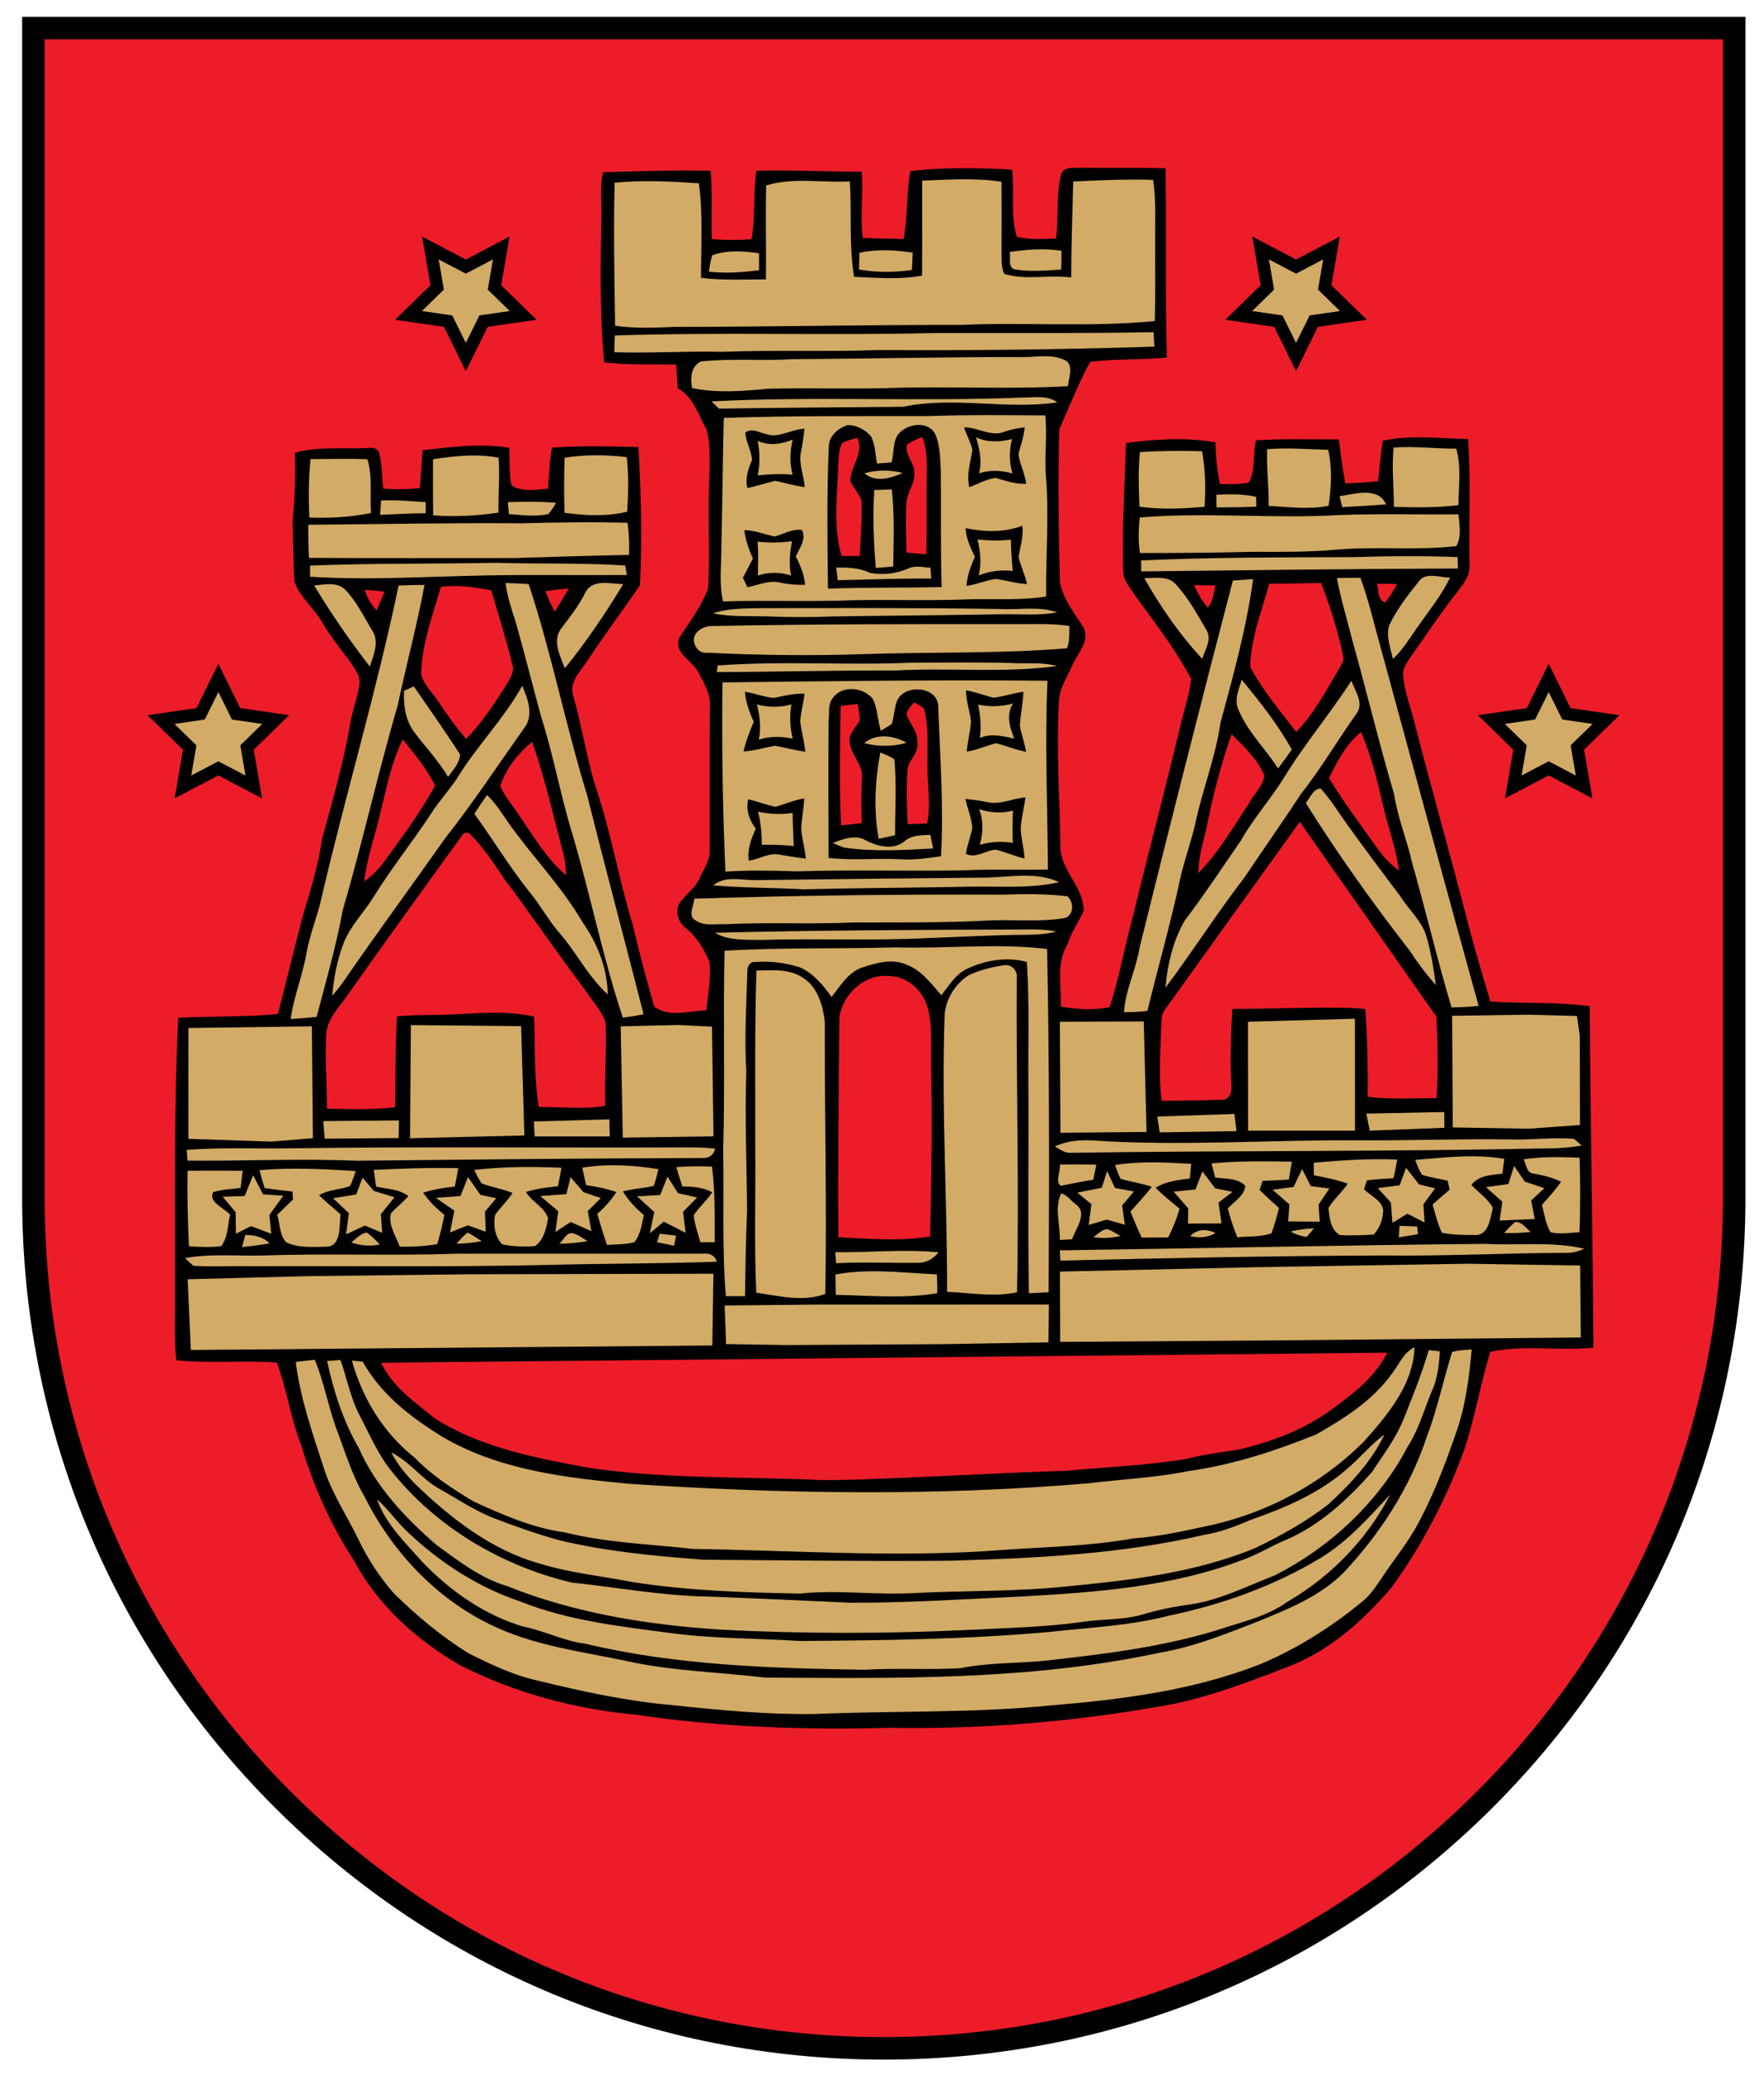 <?xml version="1.0" encoding="utf-8"?>
<!-- Generator: Adobe Illustrator 15.0.1, SVG Export Plug-In . SVG Version: 6.00 Build 0)  -->
<!DOCTYPE svg PUBLIC "-//W3C//DTD SVG 1.1//EN" "http://www.w3.org/Graphics/SVG/1.1/DTD/svg11.dtd">
<svg version="1.1" xmlns="http://www.w3.org/2000/svg" width="494px" height="581px" viewBox="0 0 494 581" enable-background="new 0 0 494 581">
<path fill="#ED1C29" stroke="#000000" stroke-width="6.3" d="M247.5,573.485c-63.605,0-123.406-24.768-168.385-69.74
	C34.137,458.773,9.36,398.978,9.35,335.374V7.85h476.3v327.484c0,63.612-24.772,123.417-69.753,168.397
	S311.112,573.485,247.5,573.485z"/>
<path d="M445.18,281.71c-9.229-1.23-18.55-0.7-27.81-1.3c-2.431-8.2-4.92-16.391-6.96-24.69c-4.86-18.47-10.061-36.86-14.801-55.36
	c-1.09-4.029-2.629-8.04-2.699-12.26c0.42-1.75,1.5-3.24,2.49-4.71c4.05-5.62,7.81-11.46,12.109-16.9c1.85-2.52,4.33-5.1,4.01-8.479
	c-0.229-11.7,0.44-23.43-0.41-35.1c-7.949-0.12-16.029-1.24-23.889,0.5c-0.58,3.75-0.861,7.529-1.281,11.3
	c-3.06,0.34-6.129,0.54-9.199,0.62c-0.77-4.08-1.311-8.19-1.78-12.32c-7.739,0.06-15.489-0.24-23.22,0.27
	c-0.93,3.891-0.061,8.23-2.01,11.82c-2.65,0.59-5.371,0.39-8.051,0.44c-0.91-3.84-1.17-7.78-1.31-11.71
	c-8.29-1.41-16.761-0.92-25.05,0.229c-0.35,11.98-1.131,23.97-0.771,35.96c0.11,2.97,2.479,5.141,3.94,7.55
	c5.31,7.28,10.869,14.5,15.07,22.471c-0.391,4.569-2.08,8.91-3.051,13.37c-4.13,17.449-8.789,34.75-12.99,52.18
	c-2.41,8.76-3.979,17.74-6.76,26.399c-4.529,0.91-9.15,0.591-13.67-0.149c0.2-5.88-1.4-12.311,1.939-17.58
	c0.941-3.38,3.16-6.15,4.461-9.34c0.02-6.58-6.51-11.25-6.52-17.87c-0.171-13.55-1.23-27.12-0.4-40.67
	c0.039-3.72,2.369-6.771,3.72-10.09c1.45-3.4,5.069-6.721,3.12-10.67c-2.54-3.99-5.721-7.91-6.58-12.67
	c-0.359-14.261-0.551-28.57-0.16-42.82c1.79-3.97,7.109-16.86,8.78-18.851c7.069-0.84,14.229-0.51,21.329-1.17
	C326.29,82.45,326.65,64.79,326.42,47.13c-7.83-0.26-15.66-0.07-23.49-0.17c-2.09,0.17-5.27-0.58-5.85,2.2
	c-1.35,5.75-0.62,11.76-1.311,17.6c-3.66,0.21-7.39,0.36-10.99-0.44c-1.939-6.08-0.529-12.59-1.359-18.84
	c-9.48-0.49-19.08-0.67-28.51,0.42c-1.08,6.271-0.67,12.73-1.87,19.021c-3.81-0.08-7.61-0.17-11.41-0.28
	c-0.78-6.17,0.12-12.39-0.3-18.58c-9.84,0.04-19.68-0.53-29.52-0.25c-0.91,6.36-0.24,12.83-1.35,19.17
	c-3.71,0.3-7.43,0.28-11.13-0.05c-0.18-6.37,0.23-12.75-0.31-19.12c-10.05-0.22-20.09,0.141-30.13,0.391
	c-0.86,3.55-0.52,7.189-0.44,10.8c-0.28,14.14-0.58,28.33,0.74,42.45c6.69,0.8,13.43,0.489,20.15,0.59
	c0.15,2.229,0.31,4.449,0.48,6.68c4.41,2.44,5.69,7.36,8.01,11.46c1.12,3.82,0.88,7.89,0.86,11.84
	c-0.53,10.851,0.15,21.74-0.35,32.58c-1.82,5.07-5.13,9.38-8.05,13.83c-1.78,4.17,3.19,6.32,5,9.31c1.66,3.171,3.83,6.41,3.49,10.16
	c-0.07,13.38,0,26.761-0.03,40.141c0.12,2.92-1.73,5.33-2.86,7.88c-1.26,2.979-4.3,4.62-5.85,7.399c-0.92,2.37,0.05,5.091,2.08,6.57
	c3.01,2.41,5.06,5.85,6.53,9.36c0.53,4.54-0.41,9.1-0.83,13.62c-4.76,0.109-10.52,2.109-14.62-1.08
	c-2.17-7.59-4.24-15.24-6.02-22.94c-3.98-13.02-6.2-26.53-10.66-39.399c-2.39-8.181-3.66-16.631-6.05-24.811
	c-1.08-3.92,2.3-6.92,4.19-9.92c4.68-7.09,9.84-13.86,14.55-20.9c0.69-12.859,0.3-25.819-0.42-38.689
	c-8.07-0.12-16.16-0.42-24.21,0.21c-0.68,3.77-0.87,7.61-1.09,11.439c-2.43,0.271-4.91,0.66-7.35,0.2
	c-1.23-0.27-3.18-0.52-3.11-2.22c-0.44-3.1-0.28-6.25-0.44-9.38c-8.06-1.351-16.24-0.22-24.28,0.67c-0.24,3.54-0.41,7.09-0.75,10.62
	c-3.39,0.33-6.81,0.359-10.22,0.149c-0.49-3.38-0.25-6.89-1.21-10.189c-0.75-1.66-2.59-1.18-4.03-1.17
	c-6.52,0.29-13.15-0.521-19.52,1.319c0.19,6.41,0.02,12.801-0.66,19.171c0.26,5.6,0.17,11.22,0.52,16.8
	c1.46,4.359,5.33,7.3,7.62,11.2c2.3,3.949,5.12,7.55,7.89,11.18c1.3,2.01,3.22,4.149,2.67,6.74c-0.48,3.21-1.6,6.279-2.31,9.439
	c-1.87,11.47-5.15,22.66-8.18,33.86c-0.97,7.08-3.13,13.92-5.18,20.74c-2.46,9.31-4.72,18.67-7.12,27.989
	c-9.28,0.9-18.61,0.57-27.91,1.061C48.64,310.949,49.08,336.99,49,363c0.06,5.939-0.26,11.899,0.36,17.819
	c9.36,0.99,18.79,0,28.17,0.67c2.82,7.55,3.86,15.63,6.84,23.13c3.36,11.391,8.25,22.351,14.76,32.301
	c6.63,12.47,17.52,22.22,29.62,29.25c15.3,7.779,32.15,12.319,49.22,13.89c23.49,3.5,47.32,4.33,71.03,3.68
	c24.811,0.42,49.641-1.46,74.09-5.71c13.02-1.92,25.37-6.64,37.57-11.37c11.561-4.37,20.99-12.85,28.949-22.08
	c8.57-11.8,15.4-24.88,20.41-38.569c3.03-9.021,4.521-18.46,7.34-27.54c9.521-2.04,19.271-0.19,28.871-1.16
	C446.03,345.44,445.41,313.579,445.18,281.71z M102.14,165.15c1.85,0.11,3.7,0.28,5.54,0.49l-2.2,5.24
	C103.88,169.28,102.81,167.3,102.14,165.15z M241.39,217.89c-0.25,4.17-0.28,8.35-0.01,12.53c-1.95,0.27-3.89,0.5-5.84,0.67
	c-0.54-11.13-0.32-22.3-0.12-33.44c1.58-0.21,3.17-0.41,4.76-0.59c0.24,1.521,0.61,3.03,0.59,4.58c-0.84,1.58-2.12,2.92-2.79,4.59
	C237.25,210.59,241.82,213.58,241.39,217.89z M259.74,214c-0.141,5.52,1.05,11.09-0.131,16.56c-1.799,0.09-3.6,0.15-5.399,0.18
	c-0.25-4.92-0.42-9.859-0.08-14.77c-0.05-3.02,3.271-4.96,2.771-8.03c0.3-3.069-2.15-5.25-3.051-7.96
	c0.291-1.34,1.24-2.38,2.18-3.31c0.98,0.439,1.891,1.01,2.73,1.7C260.13,203.46,259.689,208.79,259.74,214z M387.9,168.71
	c-2.211-0.79-1.73-3.42-2.291-5.24c1.891-0.05,3.771-0.04,5.66,0.05C390.23,165.3,389.189,167.1,387.9,168.71z M385.62,237.39
	c-4.56-6.45-9.33-12.79-13.44-19.55c2.33-4.7,4.801-9.53,8.98-12.89c3.109,7.119,4.79,14.739,6.57,22.27
	c1.35,5.49,3.369,10.85,4.029,16.5C389.359,241.98,387.3,239.82,385.62,237.39z M354.07,217.11c-0.35,3.011-2.87,5.11-4.23,7.69
	c-4.47,6.71-8.51,13.85-14.24,19.61c0.03-4.301,1.301-8.431,2.26-12.58c1.771-8.9,4.021-17.721,7.051-26.261
	C348.359,209.04,352.16,212.49,354.07,217.11z M364,230.084l38.25,54.546c0.391,7.58,0.57,15.26,0.029,22.84
	c-6.42-0.07-12.879,0.439-19.27-0.4c0.061-8.18-0.06-16.369-0.67-24.54c-5.4-0.949-30.26,0.051-37.24-0.06
	c-0.359,7.16-0.709,14.33-0.25,21.5c0.24,1.8-0.68,4.25-2.879,3.93c-5.541,0.19-11.091,0.29-16.631,0.29
	c-0.98-6.74-0.33-13.55-0.17-20.319c0.141-1.65-0.05-3.45,0.859-4.92L364,230.084z M376.18,183.99c0.25,1.4-0.9,2.521-1.43,3.721
	c-3.58,5.95-6.84,12.2-11.75,17.21c-4.5-5.891-9.391-11.641-12.88-18.2c0.14-8.02,3.229-15.64,5.31-23.3
	c4.84,0,9.69-0.141,14.541-0.19C372.561,169.98,374.8,176.89,376.18,183.99z M260.77,298c0.271,16.06,0.121,32.119-0.31,48.18
	c-8.489,1.439-17.14,0.63-25.68,0.22c-0.18-20.47,0.13-40.93,0.28-61.38c0.8-6.6,7.06-12.45,13.9-11.76
	c5.149,0.03,9.54,4.1,10.86,8.92C261.189,287.34,260.641,292.72,260.77,298z M142.16,191.16c-3.45,5.52-7.07,11.01-11.59,15.72
	c-2.93-3.3-5.45-6.92-7.9-10.59c-1.62-2.431-3.99-4.54-4.72-7.46c0.1-8.46,3.23-16.48,5.52-24.53c4.73-0.64,9.48,0.08,14.12,0.99
	c2.04,6.979,4.23,13.92,5.94,20.989C144.07,188.05,142.97,189.68,142.16,191.16z M121.84,219.94c-4.27,7.8-9.56,14.95-14.84,22.061
	c-1.42,1.84-3.16,3.38-4.98,4.81c0.72-6.84,3.24-13.31,4.66-20.01c1.7-6.69,2.99-13.561,6.12-19.771
	C116.12,211.1,119.47,215.21,121.84,219.94z M144.7,227.32c-1.51-2.43-3.57-4.569-4.57-7.27c1.5-4.89,4.99-9.09,8.86-12.36
	c3.69,10.29,6.03,20.99,8.82,31.54c0.53,1.891,0.6,3.87,0.7,5.82C152.69,240.17,149.06,233.4,144.7,227.32z M155.36,171.25
	c-1.05-1.83-1.83-3.79-2.62-5.74c2.2-0.31,4.4-0.57,6.61-0.75L155.36,171.25z M97.03,279.02c10.63-15.05,21.41-29.979,32.22-44.899
	c0.53-1.021,1.29-1.261,2.28-0.73c3.9,3.9,6.94,8.55,10,13.12c7.49,9.89,14.4,20.2,21.92,30.07c2.01,3.25,4.91,6.069,6.17,9.689
	c0.29,7.771-0.38,15.57-0.11,23.37c-6.17,1.01-12.42,0.26-18.63,0.29c-1.36-8.38-1-16.88-1.31-25.32
	c-9.43-2.109-19.06-0.449-28.59-0.43c-3.28,0-6.55,0.09-9.8,0.35c-0.54,8.48-0.36,16.971-0.54,25.46
	c-6.33,0.761-12.72,0.55-19.07,0.41c0.04-6.81-0.62-13.62-0.22-20.43C91.39,285.59,94.67,282.36,97.03,279.02z M372.74,394.76
	c-7.7,5.609-16.79,8.95-26.01,11.109c-4.791,0.74-9.61,1.33-14.311,2.561c-11.35,1.89-22.88,2.31-34.32,3.399
	c-14.729,0.23-61.399,3.131-70.07,2.46c-21.05-0.869-42.21-0.229-63.11-3.34c-14.82-2.729-30.13-5.59-43.06-13.77
	c-5.63-4.54-11.96-8.891-15.11-15.641l281.73-2.829C385.07,385.56,378.8,390.36,372.74,394.76z M338.27,170.16
	c-1.649-1.87-2.84-4.07-3.869-6.32c1.979-0.01,3.97,0.01,5.97,0.06C339.91,166.05,339.65,168.35,338.27,170.16z M241.26,140.08
	c0.18,5.189-0.27,10.39-0.48,15.569c-1.7,0.021-3.4,0.03-5.1,0.021c-2.45-8.36-1.17-17.12-0.92-25.681
	c0.14-2.029,0.11-4.189,1.12-6.029c1.33-0.61,2.77-0.98,4.18-1.4c2.06,4.36-1.95,7.91-1.91,12.21
	C239.04,136.63,240.53,138.14,241.26,140.08z M256.05,132.13c-0.06-2.72-2.76-4.88-2.021-7.68c1.301-0.9,2.781-1.48,4.211-2.12
	c1.779,4.35,1.22,9.1,1.27,13.68c-0.06,6.4,0.09,12.81-0.13,19.21c-1.86-0.16-3.71-0.34-5.55-0.52
	c-0.051-4.58-0.26-9.171-0.01-13.74C253.939,137.86,256.42,135.3,256.05,132.13z"/>
<path fill="#D2AB67" d="M212.19,123.43c3.24,1.46,6.62,0.96,9.79-0.36c-0.77,3.24-0.88,6.601-0.02,9.841
	c-3.25-0.351-6.52-0.131-9.76,0.18C212.86,129.9,212.8,126.63,212.19,123.43z M212.17,151.63c0.22,3.16,0.12,6.33,0.07,9.5
	c3.07-0.97,6.24-1.021,9.3,0.02c-0.65-3.199-0.36-6.449,0.27-9.62C218.61,151.93,215.37,152.04,212.17,151.63z M224.98,248.98
	c15.66-0.39,31.331-0.42,46.991-0.74c8.209-0.14,16.569,0.601,24.649-1.26c-6.24-2.899-13.261-1.5-19.86-1.29
	c-21.92,0.23-43.83,0.431-65.75,0.73c-3.81-0.08-8-1.23-11.26,1.46C208.14,248.6,216.58,248.52,224.98,248.98z M283.689,196.96
	c-3.209,0.91-6.529,0.979-9.779,0.31c0.66,3.061,0.92,6.2,0.5,9.32c3.16-1.33,6.449-0.51,9.63,0.21
	C282.75,203.59,281.71,200.15,283.689,196.96z M202.94,365.51l0.39,10.8l16.7,0.27l43.97-0.25l29.609-0.51l0.141-10.59l-65.8,0.021
	L202.94,365.51L202.94,365.51z M293.34,190.58c-0.8,17.609,0.04,35.25,0.12,52.87c-8.149,0.17-16.3-0.15-24.44,0.239
	c-15.34,0.24-30.689-0.21-46.02,0.271c-6.62-0.24-13.24-0.351-19.85,0.069c-0.79-17.64-1.04-35.31-0.83-52.97
	C232.66,190.7,263,190.29,293.34,190.58z M211.08,202.09c-1.15,2.689-2.2,5.43-2.86,8.3c2.99-0.2,5.87-1.06,8.81-1.6
	c2.83,0.489,5.62,1.279,8.48,1.67c-0.23-2.88-1.13-5.66-1.41-8.521c0.18-2.609,0.91-5.149,1.2-7.739
	c-2.91-0.07-5.73,0.569-8.54,1.21c-2.77-0.21-5.39-1.36-8.15-1.7C208.83,196.66,209.88,199.42,211.08,202.09z M225.67,240.38
	c-0.28-2.82-1.09-5.561-1.3-8.391c0.11-2.819,0.71-5.6,0.85-8.43c-2.82,0.38-5.39,1.63-8.11,2.32c-2.56-0.58-5.03-1.49-7.57-2.101
	c-0.72,3,0.31,5.86,2.12,8.25c-1.32,2.801-2.4,5.78-1.98,8.931c2.97-0.38,5.74-2.38,8.81-1.65
	C220.87,239.72,223.26,240.12,225.67,240.38z M262.76,198.02c0.141-5.87-9.38-6.71-11.539-1.83c-0.75,2.08-0.861,4.33-1.441,6.45
	c-0.979,0.75-2.069,1.32-3.129,1.94c-0.84-2.931-0.91-6.101-2.21-8.891c-2.59-3.27-8.47-3.939-11.13-0.399
	c-1.55,1.81-1,4.42-1.27,6.609c-0.08,12.771-0.05,25.53,0,38.29c6.63,0.79,13.33,0.03,19.989,0.38c3.861,0.29,7.681-0.31,11.49-0.84
	C264.311,225.83,263.24,211.92,262.76,198.02z M285.84,232.01c0.15-2.95,0.939-5.81,1.35-8.73c-3.58,0.2-7.049,2.12-10.66,1.29
	c-2.039-0.399-4.09-0.689-6.159-0.88c0.55,2.75,1.78,5.391,1.909,8.221c-0.489,2.409-1.439,4.71-1.789,7.149
	c2.88,1.38,5.539-1.03,8.4-1.189c2.719,0.68,5.289,1.869,8.039,2.479C286.75,237.54,285.971,234.81,285.84,232.01z M287.33,210.46
	c-0.359-2.5-1.35-4.86-1.721-7.34c0.201-3.16,0.851-6.271,1-9.431c-2.859,0.311-5.59,1.36-8.43,1.66
	c-2.56-0.689-5.039-1.62-7.65-2.07c-0.01,3,1.101,5.83,1.4,8.79c-0.22,2.801-0.97,5.54-1.189,8.36c2.85-0.41,5.46-1.68,8.24-2.35
	C281.779,208.8,284.45,209.97,287.33,210.46z M282.971,185.61c-9.32-0.22-18.641-0.109-27.951-0.069
	c-18,0.77-36.069-0.561-54.04,0.779c-0.06,0.46-0.18,1.381-0.25,1.841c16.72-0.051,33.44-0.5,50.161-0.45
	c15.02-0.82,30.189,0.79,45.129-1.23C291.77,185.27,287.311,185.93,282.971,185.61z M292.96,133.99
	c0.83,11-0.14,22.021,0.021,33.021c-6.94,1.11-13.971,0.63-20.961,0.76c-11.01,0.47-22.029,0.08-33.04,0.271
	c-12.16,0.5-24.33-0.061-36.49,0.34c-1.19-5.061-0.42-10.25-0.48-15.391C202.33,141,202.37,129,202.69,117
	c19.1-0.641,38.21-0.48,57.31-0.511c10.91-0.399,21.82-0.229,32.73-0.189C293.33,122.19,292.391,128.1,292.96,133.99z
	 M208.71,121.14c0.2,2.64,1.67,4.98,1.91,7.6c-1.09,2.511-1.97,5.131-1.32,7.9c2.62-0.52,5.14-1.41,7.74-2
	c2.79,0.49,5.5,1.4,8.33,1.74c-0.27-3.32-1.78-6.59-1.05-9.94c0.41-2.12,0.76-4.239,0.96-6.39c-3.67,0.06-7.15,2.78-10.8,1.46
	C212.6,121.12,210.48,119.69,208.71,121.14z M225.46,163.71c-0.26-2.811-1.3-5.44-2.61-7.91c1.03-2.33,3.02-4.76,1.74-7.41
	c-2.73-0.43-5.13,1.18-7.68,1.811c-2.83-0.58-5.54-1.761-8.47-1.771c0.36,2.76,1.25,5.41,2.41,7.93c-0.91,1.811-1.87,3.591-2.8,5.38
	c0.32,0.671,0.95,2,1.26,2.671c3.09-0.591,6.18-2.12,9.37-1.261C220.91,163.62,223.18,163.81,225.46,163.71z M263.7,164.36
	c-0.32-10.72-0.13-21.46-0.229-32.189c-0.24-3.65-0.051-7.54-1.711-10.9c-1.92-3.16-6.59-2.74-9.18-0.68
	c-2.83,2-2.03,5.92-2.92,8.88c-1.35,0.11-2.71,0.22-4.06,0.32c-0.51-2.57-0.45-5.36-1.73-7.7c-1.65-1.811-4.18-3.23-6.68-3.04
	c-2.56,0.89-5.13,3.1-5.08,6.04c-0.61,13.22-0.37,26.479-0.25,39.71C242.47,164.42,253.09,164.61,263.7,164.36z M269.96,119.65
	c0.74,2.12,1.86,4.13,2.36,6.33c-0.551,3.44-1.7,6.88-0.891,10.391c2.48-0.811,4.791-2.29,7.41-2.57
	c2.801,0.77,5.561,1.83,8.53,1.64c-0.33-2.87-1.78-5.479-2.16-8.31c0.649-2.49,1.521-4.92,1.761-7.5
	c-1.801,0.26-3.591,0.55-5.32,1.1C277.779,122.59,273.93,119.59,269.96,119.65z M287.609,163.52c-0.549-2.6-1.76-4.99-2.359-7.56
	c0.46-2.92,1.43-5.771,1.05-8.771c-5.13,1.95-10.61,1.771-15.909,0.681c0.17,2.88,1.409,5.489,2.629,8.06
	c-1.199,2.57-2.16,5.26-2.369,8.11c2.82-0.38,5.459-1.601,8.279-1.95C281.84,162.48,284.66,163.4,287.609,163.52z M202.97,258.76
	c12.01-0.6,24.04,0.06,36.05-0.49c12.339-0.06,24.69,0.13,37.02-0.51c7.319-0.45,14.75,0.5,22.021-0.71
	c2.76-0.75,2.729-4.4,0.879-6.12c-5.969-0.7-12.02-0.68-18.02-0.45c-28.811-0.109-57.66,0.19-86.47,1.13
	c-0.15,2.011-2.02,5.11,0.58,6.2C197.35,259.39,200.34,258.59,202.97,258.76z M174.4,318.51l25.41-0.36l-0.42-30.72l-9.41-0.46
	l-16.15,0.38L174.4,318.51L174.4,318.51z M298.891,101.23c-3.83-2.43-8.621-1.16-12.871-1.26c-21.289-0.04-42.56,0.47-63.839,0.58
	c-8.62,0.54-17.29-0.26-25.89,0.65c-2.88,1.46-3,4.659-2.47,7.449c6.99,1.46,14.16,0.87,21.2,0.19c10.91-0.28,21.83,0.08,32.75-0.16
	c17.09-0.64,34.24,0.41,51.311-0.56C299.26,105.88,300.561,103.17,298.891,101.23z M260.08,262.63c8.98-0.33,17.97-0.86,26.96-0.9
	c2.94-0.08,5.931-0.12,8.79-0.92c-2.58-0.53-5.21-0.62-7.83-0.59c-29.27,0.11-58.56,0.2-87.81,0.93
	c3.88,2.271,8.5,1.891,12.82,2.011C228.69,262.67,244.4,263.43,260.08,262.63z M211.79,361.92c6.39,0.89,13.01,2.689,19.33,0.35
	c0.46-25.41-0.21-50.83-0.14-76.24c-0.53-4.489-1.95-9.51-5.93-12.159c-3.83-2.7-8.76-2.25-13.2-2.141
	c-0.54,16.09-0.3,32.18-0.35,48.271C211.66,333.97,211.16,347.96,211.79,361.92z M285.98,111.31c-28.9,1.18-57.86-0.43-86.74,1.07
	c0.53,0.51,1.58,1.52,2.11,2.03c17.18-0.28,34.37-0.351,51.55-0.521c14.26-2.99,28.89,0.9,43.229-1.24
	C293.16,110.51,289.38,111.35,285.98,111.31z M203.27,362.88c1.79,0.029,3.58,0.029,5.37,0c0.11-7.971,0.23-15.94,0.58-23.9
	c-0.11-13-0.65-26-0.22-38.99c-0.56-9.279,0.03-18.56,0.28-27.829c-0.06-1.181,0.51-2.891,1.96-2.811
	c4.29-0.35,8.69,0.17,12.79,1.49c3.78,1.67,6.5,4.979,8.83,8.29c2.53-3.15,4.78-7.12,8.91-8.351c3.88-1.3,8.33-2.46,12.24-0.64
	c4.12,1.58,6.79,5.311,9.62,8.5c2.17-2.76,4.06-6.05,7.42-7.51c5.11-2.33,11.011-3.32,16.511-1.811
	c0.789,11.54,0.31,23.12,0.439,34.681c0.12,19.359-0.21,38.729,0.15,58.079c1.83-0.079,3.67-0.17,5.51-0.279
	c0.189-32.05,0.23-64.07-0.42-96.11c-14.02-1.68-28.18-0.029-42.26-0.45c-16.021,0.45-32.07-0.02-48.07,0.95
	c-0.43,18.601,0.16,37.21-0.39,55.811C202.79,335.63,202.15,349.27,203.27,362.88z M254.42,159.15c-3.38,1.49-7.27,1.92-10.87,1.221
	c-2.92-1.46-6.18-1.49-9.37-1.471c0.11,0.891,0.32,2.66,0.42,3.551c8.73-0.2,17.46-0.521,26.19-0.471
	c-0.05-0.76-0.17-2.279-0.22-3.04C258.52,158.86,256.359,158.21,254.42,159.15z M214.7,172.56c6.1,0.26,12.22,0.29,18.33,0.03
	c15.66-0.24,31.31-0.32,46.97-0.601c5.35-0.13,10.75,0.461,16.04-0.539c-5.13-1.841-10.71-0.62-16.03-0.94
	c-22.66-0.37-45.33-0.26-67.99-0.24c-4.15,0.12-8.38,0.09-12.35,1.45C204.62,172.75,209.68,172.43,214.7,172.56z M274.16,132.52
	c3.08-1,6.27-0.85,9.369,0.03c-0.909-3.17-0.949-6.43-0.109-9.62c-3.4,0.83-6.859,1.021-10.09-0.5
	C274.3,125.7,275.1,129.13,274.16,132.52z M245.26,159c1.63-0.11,3.25-0.24,4.881-0.391c0.109-7.189,0.42-14.42-0.41-21.59
	c-1.641,0.05-3.271,0.11-4.9,0.19C244.38,144.46,244.66,151.76,245.26,159z M252.811,132.42c-3.541-0.91-7.241-0.91-10.741,0.1
	C245.24,135.18,249.43,133.92,252.811,132.42z M273.75,151.04c0.79,3.3,1.18,6.71,0.32,10.05c3.039-1.19,6.27-1.61,9.52-1.23
	c-0.22-2.92-0.48-5.85-0.49-8.779C279.99,151.45,276.859,151.36,273.75,151.04z M253.439,235.42c-3.109,2.7-7.64,1.63-10.939-0.141
	c-2.92-1.729-6.39-0.369-9.27,0.73c1.04,0.49,2.1,0.92,3.19,1.29c8.25,1.2,16.609,0.71,24.9,0.25c-0.25-1.271-0.51-2.53-0.76-3.79
	C258.1,233.8,255.45,233.79,253.439,235.42z M274.21,226.55c1.24,3.25,1.101,6.66,0.19,9.97c3.02-0.87,6.129-1.05,9.229-0.54
	c-0.13-3.02-0.11-6.04,0.05-9.05C280.529,227.82,277.3,227.53,274.21,226.55z M146.84,317.909l-0.9-30.619L115.06,287l-0.23,31.68
	L146.84,317.909L146.84,317.909z M156.27,260.72c5,5.62,8.31,12.59,13.92,17.69c-0.1-7.381-2.95-14.45-7.18-20.41
	c-5.91-10.141-14.25-18.49-20.93-28.08c-1.71-2.58-3.47-5.15-5.67-7.34c-1.24,1.72-2.44,3.47-3.57,5.27
	c5.25,7.22,9.85,14.9,15.45,21.87C151.17,253.23,153.35,257.24,156.27,260.72z M128.85,211.22c-4.19-6.42-8.59-12.74-12.96-19.05
	c-0.92,0.41-1.84,0.83-2.75,1.25c-0.19,4.01,0.39,8.21,2.84,11.52c3.16,4.19,6.8,8.03,9.5,12.561
	C126.85,215.58,128.7,213.7,128.85,211.22z M170.77,318.17l-0.11-4.79L149.5,314l0.23,4.17H170.77L170.77,318.17z M163.96,165.85
	c-1.85,3.71-4.4,6.95-6.89,10.23c-2.45,3.439-0.17,7.6,1.11,11.029c6.02-7.43,11.41-15.38,16.35-23.569
	C171.07,163.49,165.94,161.96,163.96,165.85z M408.189,155.97c-9.719-0.39-19.459-0.29-29.18,0.01
	c-19.82,0.07-39.64,0.021-59.449,0.931c0.01,0.77,0.02,2.3,0.029,3.069c29.561-0.34,59.131-0.71,88.7-0.81
	C408.26,158.37,408.21,156.77,408.189,155.97z M180.24,283.98c-5.23-20.46-10.71-40.89-15.83-61.39
	c-6.01-19.53-9.94-39.65-16.35-59.061c-2.16-0.14-4.32-0.25-6.48-0.31c0.46,3.59,1.54,7.04,2.7,10.45
	c2.54,8.939,4.8,17.95,7.24,26.92c3.47,10.87,5.46,22.14,8.81,33.04c5.04,17.01,8.49,34.46,14.1,51.3
	C176.37,284.66,178.31,284.34,180.24,283.98z M87.97,163.91c4.75,7.85,9.97,15.439,15.59,22.699c1.02-3.12,2.73-6.79,0.78-9.909
	c-2.36-3.91-4.39-8.12-7.54-11.48C94.5,162.77,90.91,163.68,87.97,163.91z M327.34,452.35c-10.91,2.83-22.24,3.3-33.4,4.55
	c-23.239,2.08-46.589,2.37-69.91,2.53c-12.01-0.78-24.08-0.601-36.04-2.19c-14.3-1.91-28.86-3.47-42.36-8.899
	c-11.59-3.891-22.11-10.65-31.01-18.99c-3.29-2.92-5.7-6.67-9.03-9.55c2.48,7.029,8.08,12.26,12.89,17.729
	c7.8,8.01,17.31,14.721,28.12,17.88c5.89,1.16,11.3,4.051,17.3,4.78c25.55,6.09,51.94,6.88,78.09,7.3
	c8.98-0.54,17.99,0.08,26.96-0.439c7.61-1.55,15.399-1.34,23.1-2.03c16.33-1.81,32.75-3.75,48.521-8.54
	c6.779-2.3,13.97-3.74,19.9-7.979c12.18-7.07,22.399-17.521,28.84-30.07c-5.94,6.37-11.771,13.01-19.261,17.62
	C356.95,443.99,342.3,449.24,327.34,452.35z M401.471,388.32c1.209-3.18,1.52-6.609,1.76-9.979c-0.78-0.09-2.33-0.271-3.11-0.36
	c-1.94,6.521-4.44,12.87-7,19.18c-2.149,5.46-5.75,10.16-8.95,15.03c-6.8,7.62-14.52,14.86-24.04,18.93
	c-4.17,1.721-8,4.181-12.28,5.65c-19.689,7.54-40.979,9.03-61.83,10.21c-15.959,0.73-31.91,1.8-47.89,1.74
	c-13.04-0.62-26.08-1.2-39.12-1.71c-13.08-0.141-25.98-2.57-38.96-3.95c-20.31-4.84-39.36-16.32-51.93-33.17
	c-2.92-4.26-4.99-9.021-7.39-13.59c-2.59-4.88-3.53-10.38-5.39-15.53c-0.94,0.06-2.81,0.2-3.74,0.27
	c1.81,8.5,4.55,16.891,8.91,24.44c4.77,10.79,13.01,19.54,21.84,27.16c6.14,4.43,12.25,9.24,19.63,11.41
	c19.11,7.67,39.65,10.91,60.11,12.22c23.03,1.17,46.1,1.16,69.141,0.06c10.649-0.569,21.35-0.739,31.92-2.25
	c5.58-0.859,11.33-0.479,16.789-2.06c4.36-1.29,8.811-2.22,13.32-2.81c8.37-1.21,15.95-5.16,23.75-8.15
	c15.561-7.93,28.98-20.43,37.15-35.95C397.52,399.94,399,393.909,401.471,388.32z M151.13,437.76c8.46,2.609,17.29,3.49,25.95,5.16
	c15.51,2.449,31.25,2.949,46.92,3.239c10.65-1.12,21.33,0.48,31.99-0.14c13.97-0.72,28-0.38,41.939-1.78
	c18.09-1.75,36.521-3.79,53.461-10.77c7.239-3.47,14.34-7.4,20.68-12.351c6.119-5.64,11.99-11.89,15.63-19.46
	c-3.88,2.761-6.82,6.57-10.47,9.601c-7.69,6.77-17.271,10.87-26.84,14.22c-4.181,1.74-8.41,3.47-12.91,4.18
	c-23.4,5.48-47.53,6.61-71.461,7.301c-23.02,0.199-46.029-0.11-69.04-0.28c-13.53-1.03-27.1-2.28-40.31-5.45
	c-6.08-1.68-12.05-3.76-17.93-6.02c-5.57-2.091-10.5-5.471-15.67-8.351c-4.99-2.78-8.36-7.7-13.51-10.229
	c1.73,3.37,4.19,6.279,6.83,8.97C126.33,425.159,137.63,433.99,151.13,437.76z M90.94,318.8l20.69-0.17l0.1-4.94l-21.21,0.19
	L90.94,318.8L90.94,318.8z M175.57,160.98c-0.12-0.66-0.37-1.99-0.49-2.66c-12.02-0.779-24.06-0.38-36.09-0.75
	c-17.38,0.341-34.78,0.091-52.15,0.78c-0.01,1.04-0.02,2.07-0.02,3.11c14.36,0.939,28.76,0.17,43.13-0.21
	C145.15,160.79,160.36,161.1,175.57,160.98z M397.1,163.08c-3.05,3.79-6.029,7.729-8.129,12.14c-0.82,3.06,0.439,6.27,1.109,9.27
	c2.91-2.649,4.85-6.119,7.15-9.279c3.09-4.4,6.5-8.641,8.869-13.51C403.12,161.72,399.01,159.91,397.1,163.08z M389.7,384.71
	c-5.351,7.449-13.261,12.42-21.091,16.89c-11.529,4.65-23.479,8.56-35.819,10.27c-9.181,1.86-18.55,2.261-27.819,3.4
	c-42.74,3.65-85.75,3-128.521,0.17c-18.01-1.689-36.78-3.85-52.64-13.229c-8.73-5.36-17.19-11.881-22.23-20.99
	c-0.75-0.07-2.27-0.22-3.03-0.29c2.89,10.52,8.87,20.29,17.47,27.08c4.82,4.99,10.68,8.819,16.61,12.359
	c8.17,3.771,16.56,7.42,25.55,8.66c11.74,2.94,23.89,3.271,35.87,4.63c28.98,0.431,58,2.54,86.94,0.271
	c12.17-0.86,24.41-1.04,36.439-3.23c7.61-0.489,15.03-2.279,22.461-3.859c15.709-3.66,30.449-11.67,41.879-23.07
	c6.74-7.47,14-16.03,14.36-26.58C392.98,378.71,391.76,382.13,389.7,384.71z M253.87,207.97c-3.56-2.11-8.5-2.72-11.87,0.07
	C245.88,209.11,250,209.05,253.87,207.97z M392.109,250.86c-5.029-6.649-10.01-13.34-14.899-20.1c-2.41-3.37-4.56-6.97-7.39-10.01
	c-2.211,0.149-2.87,2.64-4.131,4.08c8.931,14.29,18.75,28.02,29.08,41.319c2.221,3.37,4.621,6.63,7.33,9.62
	c-0.59-4.479-1.33-8.97-2.55-13.33C398.32,257.88,394.51,254.78,392.109,250.86z M296.811,286.06l0.16,31.08l24.119-0.22
	l-0.79-30.94L296.811,286.06L296.811,286.06z M283,174.75c-27.68-0.03-55.36-0.03-83.03,0.51c-2.54-0.25-6.2,1.54-5.6,4.53
	c0.34,1.689,1.78,3.239,3.63,2.949c14.65,0.711,29.31,0.9,43.97,0.391c18.93-0.641,37.94-0.05,56.83-1.63
	c0.841-1.98,0.62-4.17,0.671-6.261C294.01,174.45,288.49,174.82,283,174.75z M323.07,93.01c-20.35,0.33-40.711,0.25-61.07,0.229
	c-29.93,0.74-59.89-0.3-89.82,0.681c-0.07,1.56-0.12,3.13-0.15,4.689c10,0.33,20-0.359,30.01-0.109c14.65-0.55,29.31,0.04,43.96-0.5
	c25.76,0.16,51.52-0.11,77.27-0.95C323.2,95.7,323.141,94.36,323.07,93.01z M246.07,234.84c1.53-0.32,3.071-0.65,4.59-1
	c-0.02-7.08,0.46-14.21-0.2-21.26c-1.21-0.841-2.601-1.341-3.94-1.91C245.04,218.6,244.61,226.87,246.07,234.84z M212.5,207.08
	c3.09-1.011,6.32-0.931,9.48-0.28c-0.72-3.16-0.93-6.4-0.34-9.59c-3.17,0.899-6.48,0.88-9.65,0.02
	C212.78,200.45,213.19,203.8,212.5,207.08z M212.28,227.23c0.78,3.03,1.06,6.16,1.06,9.29c2.99-0.06,5.97,0.04,8.95,0.34
	c-0.14-3.08-0.29-6.159-0.33-9.25C218.73,228.09,215.45,227.97,212.28,227.23z M314.76,283.36c2.2,0.07,4.391-0.069,6.57-0.35
	c3.05-12.521,6.63-24.91,9.29-37.51c1.18-5.011,2.96-9.851,4.101-14.87c1.989-9.49,5.68-18.55,7.049-28.18
	c3.59-13.301,7.32-26.62,9.15-40.311c-1.891,0.12-3.779,0.25-5.66,0.39c-8.939,34.2-17.63,68.45-26.119,102.75
	C318.15,271.44,315.189,277.1,314.76,283.36z M349.52,316.56l29.94-0.01l-0.021-31.33l-29.959,0.84L349.52,316.56L349.52,316.56z
	 M383.6,316.56l20.891-0.81l-0.04-4.41l-21.82,0.439L383.6,316.56L383.6,316.56z M359.26,218.24c-3.74,5.87-8.38,11.11-11.81,17.181
	c-5.171,7.49-10.2,15.1-15.7,22.35c-3.26,5.681-4.83,12.271-5.37,18.76c7.63-10.149,14.44-20.899,22.2-30.96
	c5.18-7.8,10.63-15.42,15.73-23.27c5.689-7.15,10.26-15.08,15.569-22.5c2.181-2.87-0.399-6.38-1.44-9.2
	C372.359,200.04,365.061,208.62,359.26,218.24z M346.95,198.99c2.569,6.04,7.47,10.671,10.96,16.171
	c1.33-1.75,2.609-3.521,3.859-5.33c-3.93-7.021-8.93-13.341-14.039-19.53C346.91,193.07,345.45,196.18,346.95,198.99z
	 M324.77,317.039l21.51-0.35l-0.59-4.81l-21.6,0.729L324.77,317.039L324.77,317.039z M320.46,161.88
	c4.56,8.07,9.899,15.78,16.22,22.58c0.78-2.58,2.78-5.42,1.17-8.09c-2.59-4.37-5.029-8.95-8.51-12.7
	C327.13,161.09,323.439,161.87,320.46,161.88z M146.81,203.82c2.73-3.52,1.02-8.199-0.57-11.819
	c-5.15,9.31-12.76,16.88-18.27,25.939c-2.26,3.391-5.03,6.4-7.24,9.83c-5.24,8.021-11.29,15.49-16.3,23.66
	c-2.71,4.25-6.38,7.93-8.24,12.7c-1.78,4.689-2.73,9.66-3.15,14.649c1.21-1.38,2.36-2.819,3.41-4.34
	c9.21-13.399,18.87-26.479,28.23-39.77C132.52,224.72,139.49,214.14,146.81,203.82z M99.98,324.98c32.31-0.34,64.63-0.69,96.95-0.77
	c1.74,0.029,2.86-0.841,3.36-2.631c-3.08-0.34-6.18-0.369-9.28-0.34c-36.67,0.141-73.35-0.25-110.01,0.261
	c-9.57,0.149-19.16-0.32-28.71,0.449c0.05,0.75,0.16,2.25,0.21,3C68.32,325.09,84.16,324.32,99.98,324.98z M76.01,319.619
	l11.62-0.96l-0.29-31.319l-34.57,0.479v31.021L76.01,319.619L76.01,319.619z M95.95,254.96c5.56-19.04,9.87-38.44,15.43-57.5
	c2.38-11.26,5.4-22.4,7.51-33.7c-2.42,0-4.84,0.05-7.26,0.18c-6.13,29.351-14.74,58.11-21.57,87.29c-1.14,5.3-3.31,10.32-4.24,15.67
	c-1.08,6.221-3.55,12.12-4.42,18.4c2.43-0.13,4.86-0.34,7.27-0.6C91.26,274.83,94.12,265.01,95.95,254.96z M195.24,335.26l-5.36-1.2
	l-2.94-4.62l-2.08,5.15l-6.45,0.35l4.82,4.41l-1.24,5.9l3.9-3.211l6.1,3.101l-0.7-5.87L195.24,335.26L195.24,335.26z M183.99,347.81
	c1.59,0.33,3.19,0.64,4.79,0.94c0.14-0.7,0.42-2.101,0.55-2.801c-1.53-0.189-3.05-0.359-4.58-0.54
	C184.5,346.199,184.24,347,183.99,347.81z M138.96,335.47l-4.45-0.95l-3.45-4.97l-2.12,5.319l-6.88,0.49l5.18,3.62l-1.22,6.08
	l4.97-2l5.02,1.78l-0.2-5.61L138.96,335.47L138.96,335.47z M163.39,333.76l-3.61-4.2l-1.16,4.76l-7.32,0.55l5.03,4.23l-0.78,5.82
	l4.28-2.801l5.78,2.57l-1-5.62l3.64-3.64L163.39,333.76L163.39,333.76z M156.64,348.21c2.64-0.03,5.27-0.271,7.88-0.721
	c-1.24-0.76-2.41-1.71-3.82-2.12C158.74,344.6,157.89,347.22,156.64,348.21z M153.59,143.92c0.8-0.99,1.51-2.04,2.14-3.15
	c-4.49-0.39-9.01-0.319-13.51-0.17c0.07,0.83,0.22,2.5,0.3,3.34C146.19,144.2,149.95,144.73,153.59,143.92z M143.99,156.24
	c10.73-0.34,21.45-0.67,32.18-0.88c0.1-3.01-0.01-6.02-0.43-8.989c-9.9-0.28-19.8-0.11-29.69,0.14c-19.91-0.16-39.8,0.25-59.71,0.41
	c-0.02,3.09,0,6.18,0.19,9.27C105.69,156.32,124.84,156.22,143.99,156.24z M189.01,91.52c26.67-0.03,53.34-0.58,80.01-0.55
	c18.11-0.82,36.291,0.7,54.36-1.08c0.24-7.3,0.07-14.6,0.12-21.89c-0.061-5.891,0.3-11.8-0.57-17.65
	c-7.459-0.22-14.93,0.11-22.38,0.47c-0.239,8.95-0.54,17.9-0.569,26.86c-6.24-0.82-12.621,0.85-18.74-0.99
	c-0.86-1.75-0.721-3.75-0.77-5.649c0.02-6.721,0.059-13.44-0.011-20.16c-7.351-1.13-14.81-0.58-22.2-0.311
	c-0.029,8.87,0.03,17.74-0.039,26.601c-6.291,1.16-12.701,0.609-19.041,0.33c-1.48-8.851-0.62-17.811-1.18-26.71
	c-7.77,0.42-15.92-1.181-23.44,1.12c-0.19,8.77,0.02,17.54-0.06,26.31c-6.06-0.02-12.15,0.34-18.18-0.44
	c-0.03-8.819,0.6-17.68-0.6-26.47c-7.85-0.5-15.75-0.97-23.6-0.14c-0.32,13.34-0.06,26.68,0.14,40.02
	C177.81,92.02,183.43,91.75,189.01,91.52z M175.62,143.26c0.37-5.09,0.46-10.2-0.1-15.271c-5.78-0.71-11.64-0.729-17.4,0.16
	c-0.19,5.141-0.17,10.28-0.03,15.431C163.91,144.35,169.87,144.68,175.62,143.26z M139.63,143.52c-0.18-5.12,0.39-10.25-0.01-15.37
	c-6.08-1.199-12.28-0.47-18.35,0.41c-0.03,5.24-0.05,10.48,0.04,15.72C127.42,144.76,133.57,144.41,139.63,143.52z M103.9,143.64
	c-0.37-4.99,0.51-10.27-1.02-15.06c-5.3-0.25-10.61-0.011-15.91-0.061c-0.55,5.44-0.61,10.92-0.32,16.38
	C92.42,145.12,98.23,144.77,103.9,143.64z M119.23,140.58c-4.17-0.25-8.34-0.67-12.52-0.45c-0.09,1.34-0.17,2.68-0.24,4.02
	c4.25-0.189,8.49-0.42,12.75-0.46C119.22,142.65,119.22,141.61,119.23,140.58z M67.38,332.579c0.21-1.6,0.4-3.199,0.58-4.79
	c-5.14-0.05-10.29-0.06-15.43,0c-0.15,7.04,0.08,14.08,0.38,21.12c3,0.221,6.03,0.33,9.03-0.01c1.93-2.49,1.81-5.89,2.49-8.84
	c-1.6-1.83-6.13-3.45-4.76-6.28C62.16,332.98,64.81,332.949,67.38,332.579z M70,354.5c27.66-0.11,55.32,0.289,82.97-0.341
	c15.91-0.42,31.83-0.35,47.73-0.909c-0.5-1.851-2.02-2.45-3.79-2.25c-22.97,0-45.94-0.011-68.92,0c-17.97,0.63-35.97-0.12-53.95,0.5
	c-7.41,0.22-14.89-0.601-22.23,0.739c0.58,0.54,1.74,1.601,2.32,2.141C59.41,354.73,64.71,354.39,70,354.5z M200.15,347.81
	c-0.04-7.06,0.16-14.18-0.76-21.19c-3.33-0.159-6.66-0.119-9.98,0.15c0.51,1.82,1.08,3.62,1.69,5.41c2.88,0.02,5.78,0.22,8.37,1.63
	c-1.55,2.3-3.67,4.14-5.21,6.43c0.26,2.59,1.21,5.03,1.86,7.54C197.46,347.8,198.8,347.81,200.15,347.81z M177.65,347.789
	c1.75-2.149,2.06-4.989,2.66-7.6c-2.26-1.93-4.34-4.07-5.86-6.64c2.81-0.74,5.74-0.84,8.56-1.511c0.66-1.51,0.98-3.13,1.36-4.71
	c-7.03-1.119-14.25-1.579-21.31-0.409c0.35,1.619,0.71,3.25,1.07,4.88c2.87,0.41,5.72,0.989,8.48,1.939
	c-1.45,2.32-3.33,4.311-5.34,6.16c0.84,2.9,1.75,5.78,2.7,8.66C172.52,348.369,175.15,348.46,177.65,347.789z M399.5,402.449
	c-4.71,14.19-13.04,26.96-23.21,37.83c-6.649,6.67-15.55,10.23-24.11,13.721c-8.93,3.479-17.91,7.109-27.41,8.71
	c-36.289,7.8-73.619,7.189-110.52,6.97c-12.79-1.53-25.75-1.8-38.37-4.55c-13.03-2.78-26.56-4.351-38.65-10.341
	c-15.36-7.46-27.59-20.64-35.16-35.819c-3.64-6.17-5.6-13.101-8.15-19.75c-2.13-6.101-3.27-12.53-5.77-18.521
	c-1.78,0.181-3.56,0.391-5.33,0.62c1.29,10.26,4.74,20.08,7.92,29.87c2.33,7.17,6.59,13.46,9.83,20.21
	c2.52,5.22,5.77,10.09,9.53,14.49c6.42,6.35,13.39,12.189,21.08,16.96c6.2,3.12,12.55,6.16,19.37,7.67
	c12.47,3.05,25.07,5.79,37.88,6.89c13.15,1.4,26.36,2.641,39.59,2.48c22.22-0.97,44.52-0.2,66.669-2.45
	c19.73-1.64,39.66-4.21,58.201-11.5c10.35-4.33,19.93-10.41,28.59-17.52c2.24-1.79,3.819-4.221,5.42-6.561
	c3.02-4.609,6.529-8.899,9.31-13.66c4.78-8.41,8.21-17.47,11.39-26.58c2.78-7.63,3.82-15.77,4.541-23.81
	c-1.841,0.17-3.73,0.17-5.5,0.74C404.18,386.48,402.48,394.659,399.5,402.449z M127.88,348.21c2.35-0.051,4.68-0.29,7-0.7
	c-1.28-0.87-2.56-1.74-3.94-2.431C129.81,346.01,128.79,347.05,127.88,348.21z M411.02,353.81l-59,0.97l-55.189,1.23l0.061,19.689
	l64.06-0.46l81.74-0.779l-0.181-20.15L411.02,353.81L411.02,353.81z M149.79,348.88c2.54-1.67,3.17-5.021,3.71-7.801
	c-1.01-3.13-4.55-4.579-6.22-7.369c2.91-0.881,5.93-1.28,8.95-1.591c0.38-1.72,0.71-3.449,1.01-5.18
	c-8.14-0.33-16.34-0.35-24.45,0.62c0.61,1.27,1.28,2.5,2.01,3.71c2.82,1.16,5.91,1.53,8.73,2.73c-1.43,2.22-3.39,4.029-4.91,6.189
	c-0.5,2.84-0.07,6.05,2.02,8.2C143.63,349.01,146.74,349.09,149.79,348.88z M199.79,356.61l-67.77,0.15l-46.04,0.529l-33.42,0.87
	l0.88,19.801l146.04-1.261L199.79,356.61L199.79,356.61z M73.65,334.38l-2.76-5.351l-2.38,5.811l-6.15,0.22l3.63,4.32l0.07,6.029
	l4.25-2.13l5.65,2.141l-0.52-5.271l3.89-5.38L73.65,334.38L73.65,334.38z M98.38,347.869c2.58,0.881,5.29,1.12,7.98,0.551
	c-1.17-1.181-2.27-2.431-3.66-3.351C100.93,345.38,99.72,346.81,98.38,347.869z M104.69,333.42l-3.15-3.69l-1.8,4.7l-6.47,1.04
	l4.42,4.16l-0.76,5.96l5.24-2.471l4.87,2.04l-0.39-5.199l3.84-4.761L104.69,333.42L104.69,333.42z M122.45,348.329
	c0.79-2.699,1.47-5.43,2-8.199c-2.26-1.801-4.31-3.83-5.96-6.2c2.88-0.92,5.87-1.42,8.87-1.72c0.34-1.71,0.68-3.431,0.99-5.15
	c-7.9-0.2-15.8,0.1-23.68,0.479c0.2,1.561,0.42,3.12,0.66,4.681c3.05,0.689,6.44,0.67,9.03,2.64c-1.47,1.76-3.34,3.13-4.88,4.83
	c-0.84,3.28,1.41,6.38,2.5,9.37C115.48,349.07,118.99,348.92,122.45,348.329z M67.78,349.159c2.57-0.29,5.14-0.58,7.69-1.05
	c-1.82-1.89-4.28-2.33-6.78-2.359C68.46,346.61,68.01,348.31,67.78,349.159z M91,349.05c4.75,0.239,3.93-5.91,4.37-9.08
	c-2.03-1.75-4.1-3.46-6.01-5.34c2.64-1.601,5.82-1.49,8.65-2.561c0.68-1.34,1.11-2.78,1.61-4.189c-8.96-0.601-18-1.03-26.97-0.271
	c0.45,1.68,0.94,3.36,1.45,5.03c2.59,0.38,5.2,0.67,7.81,0.96c0.04,0.56,0.11,1.67,0.15,2.229c-1.47,1.421-2.95,2.841-4.42,4.271
	c0.79,2.56,0.58,5.729,2.56,7.74C83.53,349.43,87.41,349.11,91,349.05z M212.57,75.66c0.01-1.58-0.01-3.16-0.03-4.74
	c-4.31-0.681-8.86-0.94-13.03,0.52c-0.56,1.48-0.75,3.061-0.99,4.61C203.2,76.61,207.91,76.24,212.57,75.66z M391.99,331.84
	l-6.131,0.81l3.641,4.01l0.45,5.681l4.2-2.551l4.8,2.49l-0.341-5.1l3.291-4.49l-4.49-1.08l-3.65-4.66L391.99,331.84L391.99,331.84z
	 M364.641,327.3l-2.381,5.02l-5.869,0.771l4.709,4.13l-0.35,4.75l8.85,0.069l-0.35-4.77l3.05-4.53l-5.21-0.649L364.641,327.3
	L364.641,327.3z M367.891,325.539c0.02,1.16,0.039,2.33,0.069,3.5c3.181,0.641,6.39,1.25,9.46,2.351c-1.6,2.42-3.891,4.32-5.38,6.81
	c0.239,2.721,0.56,6.101,3.21,7.601c3.15,0.13,6.311,0.069,9.46-0.17c1.431-1.53,2.31-3.58,2.56-5.65
	c0.73-3.55-3.279-4.93-5.289-7.05c0.209-0.62,0.619-1.86,0.83-2.47c2.469-0.29,4.949-0.46,7.43-0.591
	c0.41-1.729,0.74-3.479,1.05-5.229C383.48,324.32,375.66,324.829,367.891,325.539z M391.721,346.42
	c1.789-0.29,3.579-0.591,5.379-0.881c-0.06-0.539-0.189-1.63-0.25-2.17c-1.649-0.069-3.289-0.119-4.92-0.17
	C391.88,344,391.77,345.61,391.721,346.42z M339.29,325.73c0.33,1.32,0.66,2.63,1.01,3.95c2.851,0.439,6.229,0.04,8.431,2.32
	c-0.26,2.89-3.17,4.359-4.91,6.369c0.729,2.73,1.63,5.42,2.689,8.04c3.17-0.319,6.49-0.029,9.53-1.109
	c0.91-2.3,1.479-4.71,2.149-7.08c-1.85-1.65-3.68-3.311-5.43-5.061c0.2-0.64,0.59-1.909,0.79-2.55c2.46-0.09,4.921-0.18,7.39-0.37
	c0.281-1.67,0.561-3.33,0.83-5C354.279,325.09,346.75,325.02,339.29,325.73z M365.9,346.329c0.52-0.609,1.57-1.819,2.09-2.43
	c-2.211,0.11-4.43,0.32-6.561,0.93C362.84,345.579,364.33,346.079,365.9,346.329z M340.43,345.199c-2.49-1.14-5.13-1.199-7.13,0.88
	C335.73,346.63,338.25,346.539,340.43,345.199z M233.91,350.579c0.07,0.771,0.19,2.311,0.25,3.091c7.59-0.4,15.18-0.011,22.76-0.12
	c2.391,0.09,4.46-1.11,5.93-2.931C253.23,349.67,243.56,350.71,233.91,350.579z M255.37,75.59c0.101-1.62,0.18-3.23,0.229-4.84
	c-4.939-0.79-10-1.05-14.919,0.02c-0.05,1.561-0.09,3.12-0.11,4.681C245.46,76.35,250.46,76.28,255.37,75.59z M297.09,331.99
	c3.01-0.58,6.02-1.239,9.061-1.689c0.289-1.41,0.58-2.82,0.869-4.221c-3.399-0.1-6.799-0.09-10.199-0.05
	C297.08,327.85,295.37,330.97,297.09,331.99z M396.3,324.75c0.57,1.399,1.06,2.859,1.91,4.13c2.319,0.81,4.78,1.12,7.17,1.659
	c0.149,0.631,0.44,1.9,0.591,2.53c-1.611,1.38-3.201,2.76-4.791,4.15c0.791,2.67,1.391,5.42,2.631,7.939
	c2.989,0.551,6.069,0.641,9.109,0.601c3.96,0.31,4.46-4.73,5.13-7.61c-1.39-2.63-4.04-4.229-5.979-6.41
	c2.09-2.729,5.55-2.75,8.65-3.149c0.199-1.38,0.39-2.761,0.579-4.141C413.01,323.01,404.6,324.07,396.3,324.75z M233.97,356.82
	c0.02,1.891,0.04,3.8,0.08,5.7c9.46,0.18,19.04,1.13,28.421-0.46c0.059-1.76-0.041-3.51-0.101-5.26
	C252.93,356.35,243.34,355.07,233.97,356.82z M281.05,270.26c-3.399,0.51-6.84,1.35-9.93,2.87c-3.931,2.609-6.63,7.21-6.61,11.979
	c-0.85,25.521,0.77,51.05,0.721,76.57c6.52,0.26,13.1,1.53,19.569,0.13c0.64-29.24-0.239-58.5-0.069-87.75
	C285.13,271.89,283.3,269.76,281.05,270.26z M421.21,345.22c2.49,0.069,4.99-0.04,7.47-0.311c-1.359-1.029-2.449-2.89-4.35-2.79
	C423.17,343.02,422.21,344.15,421.21,345.22z M422.41,331.51l-6.28,0.859l4.58,4.07l-0.739,5.28l9.819-0.42l-0.98-5.2l3.681-3.43
	l-5.48-1.851l-2.99-4.39L422.41,331.51L422.41,331.51z M429.39,328.55c2.67,0.5,5.351,1.069,7.79,2.33
	c-1.62,2.279-3.489,4.359-5.359,6.43c0.63,2.6,1.05,5.33,2.39,7.69c2.67,0.659,5.42,0.119,8.12-0.011
	c0.26-6.95,0.25-13.92,0.02-20.87c-5.229-0.189-10.5-0.35-15.68,0.471C427.45,325.94,427.44,328.35,429.39,328.55z M334.779,333.03
	l-6.109,0.601l4.08,4.689l-0.07,4.25l9.41-0.04l-0.85-5.83l3.92-3.02l-4.85-0.98l-3.57-4.729L334.779,333.03L334.779,333.03z
	 M372.07,141.6c0.75-5.189,1.05-10.51-0.1-15.67c-5.711-0.12-11.431-0.67-17.131-0.15c-0.189,5.301,0.52,10.58,0.439,15.881
	C360.88,141.89,366.51,142.75,372.07,141.6z M319.18,144.88c-0.34,3.31-0.47,6.649,0.051,9.95c10.59,0.02,21.18-0.07,31.77-0.341
	c7.67,0.051,15.34,0.101,22.98-0.579c11.26-1.011,22.6,0.27,33.84-1c1.56-2.721,0.85-5.971,0.63-8.921
	c-11.16,0.12-22.32-0.22-33.479,0.211C356.38,145.29,337.75,143.33,319.18,144.88z M408.42,141.43
	c0.061-5.29,0.85-10.66-0.609-15.83c-5.851,0.08-11.69-0.77-17.531-0.29c-0.559,5.53,0.051,11.08,0.091,16.62
	C396.391,142.05,402.43,142.19,408.42,141.43z M388.16,141.21c-2.23-5.021-8.77-2.931-13.02-2.26c0.25,1.01,0.5,2.029,0.77,3.05
	C379.99,141.71,384.08,141.57,388.16,141.21z M284.45,75.48c4.19,0.63,8.47,0.25,12.69-0.01c0.1-1.76,0.139-3.51,0.129-5.27
	c-4.819-0.721-9.699-0.381-14.5,0.359C283.13,72.25,282.029,75.12,284.45,75.48z M319.1,141.83c6.051,0.939,12.16,0.55,18.23,0.06
	c0.359-5.2,0.24-10.43-0.71-15.56c-5.8-0.17-11.61-0.13-17.399,0.25C318.71,131.65,318.891,136.74,319.1,141.83z M351.83,141.86
	c-0.02-0.689-0.04-2.069-0.051-2.76c-3.67-0.82-7.42-0.8-11.149-0.57c0.011,1.171,0.03,2.351,0.07,3.53
	C344.41,142.04,348.12,142.02,351.83,141.86z M406.83,315.65l21.16,0.36l14.47-1.03l-0.05-25.01l-0.78-5.53l-13.66-0.35l-21.3,0.31
	L406.83,315.65L406.83,315.65z M313.779,346.05c-1.219-0.7-2.389-1.53-3.75-1.931c-1.52,0.2-2.619,1.391-3.799,2.24
	C308.75,346.77,311.3,346.6,313.779,346.05z M296.811,347.17c0.85-0.051,2.56-0.15,3.41-0.2c1.039-3.07,4.629-7.48,0.889-9.9
	c-1.289-0.99-2.31-2.56-3.939-2.96C295.24,338.11,296.891,342.869,296.811,347.17z M380.98,161.76c-2.201,0-4.391,0.02-6.58,0.07
	c1.02,5.609,2.699,11.08,4.09,16.609c4.119,14.641,7.63,29.42,11.949,44.011c0.98,6.539,3.58,12.649,5.011,19.1
	c3.86,13.46,7.03,27.09,11.05,40.51c2.529-0.05,5.07-0.18,7.59-0.439c-9.13-32.87-18.02-65.82-27-98.74
	C385.061,175.84,383.5,168.66,380.98,161.76z M310.04,327.86l-1.49,4.69l-6.85,1.35l3.94,3.22l-0.761,5.83l5.08-1.5l5.03,1.44
	l-0.73-5.39l3.27-3.921l-5.289-0.979L310.04,327.86L310.04,327.86z M312.27,326.159c0.471,1.311,0.891,2.65,1.551,3.891
	c2.89,0.84,5.89,1.25,8.75,2.229c-1.881,2.4-3.971,4.63-5.98,6.92c0.95,2.471,2.01,4.9,3.141,7.301c2.47,0,4.939-0.021,7.41-0.04
	c1.31-2.591,2.409-5.28,3.18-8.07c-2.301-1.88-4.61-3.74-6.69-5.87c2.899-1.78,6.29-2.14,9.58-2.58c0.13-1.37,0.261-2.74,0.38-4.1
	C326.5,325.43,319.32,325.07,312.27,326.159z M388,351.5c16.7,0.21,33.38-0.681,50.08-0.73c1.92,0.08,3.83-0.29,5.55-1.17
	c-9.06-2.11-18.43-0.82-27.63-1.35c-39.74,0.35-79.471,1.27-119.21,1.81c0.04,0.72,0.12,2.16,0.16,2.88
	C327.29,352.22,357.641,351.59,388,351.5z M423,319.01c-14.67-0.221-29.33,0.39-43.99,0.24c-24.34-0.101-48.689,1.68-73,0.05
	c-3.619-0.21-7.3,0.109-10.609,1.68c1.449,0.82,2.869,1.96,4.66,1.771c44.619-0.66,89.26-0.29,133.88-1.25
	c3.02,0,6.029-0.271,9.01-0.771c-0.53-0.46-1.601-1.4-2.13-1.87C434.89,318.32,428.94,319.22,423,319.01z"/>
<g>
	<polygon fill="#D2AB67" stroke="#000000" stroke-width="3.5" points="61.151,215.117 51.228,220.333 53.124,209.285 45.097,201.46 
		56.19,199.848 61.151,189.796 66.112,199.848 77.205,201.46 69.178,209.285 71.074,220.333 	"/>
	<polygon fill="#D2AB67" stroke="#000000" stroke-width="3.5" points="433.702,215.117 423.779,220.333 425.675,209.285 
		417.647,201.46 428.741,199.848 433.702,189.796 438.663,199.848 449.757,201.46 441.729,209.285 443.625,220.333 	"/>
	<polygon fill="#D2AB67" stroke="#000000" stroke-width="3.5" points="357.99,89.912 346.897,88.3 354.925,80.476 353.029,69.427 
		362.951,74.644 372.874,69.427 370.979,80.476 379.006,88.3 367.912,89.912 362.951,99.964 	"/>
	<polygon fill="#D2AB67" stroke="#000000" stroke-width="3.5" points="125.49,89.912 114.397,88.3 122.424,80.476 120.529,69.427 
		130.451,74.644 140.375,69.427 138.478,80.476 146.506,88.3 135.412,89.912 130.451,99.964 	"/>
</g>
</svg>
